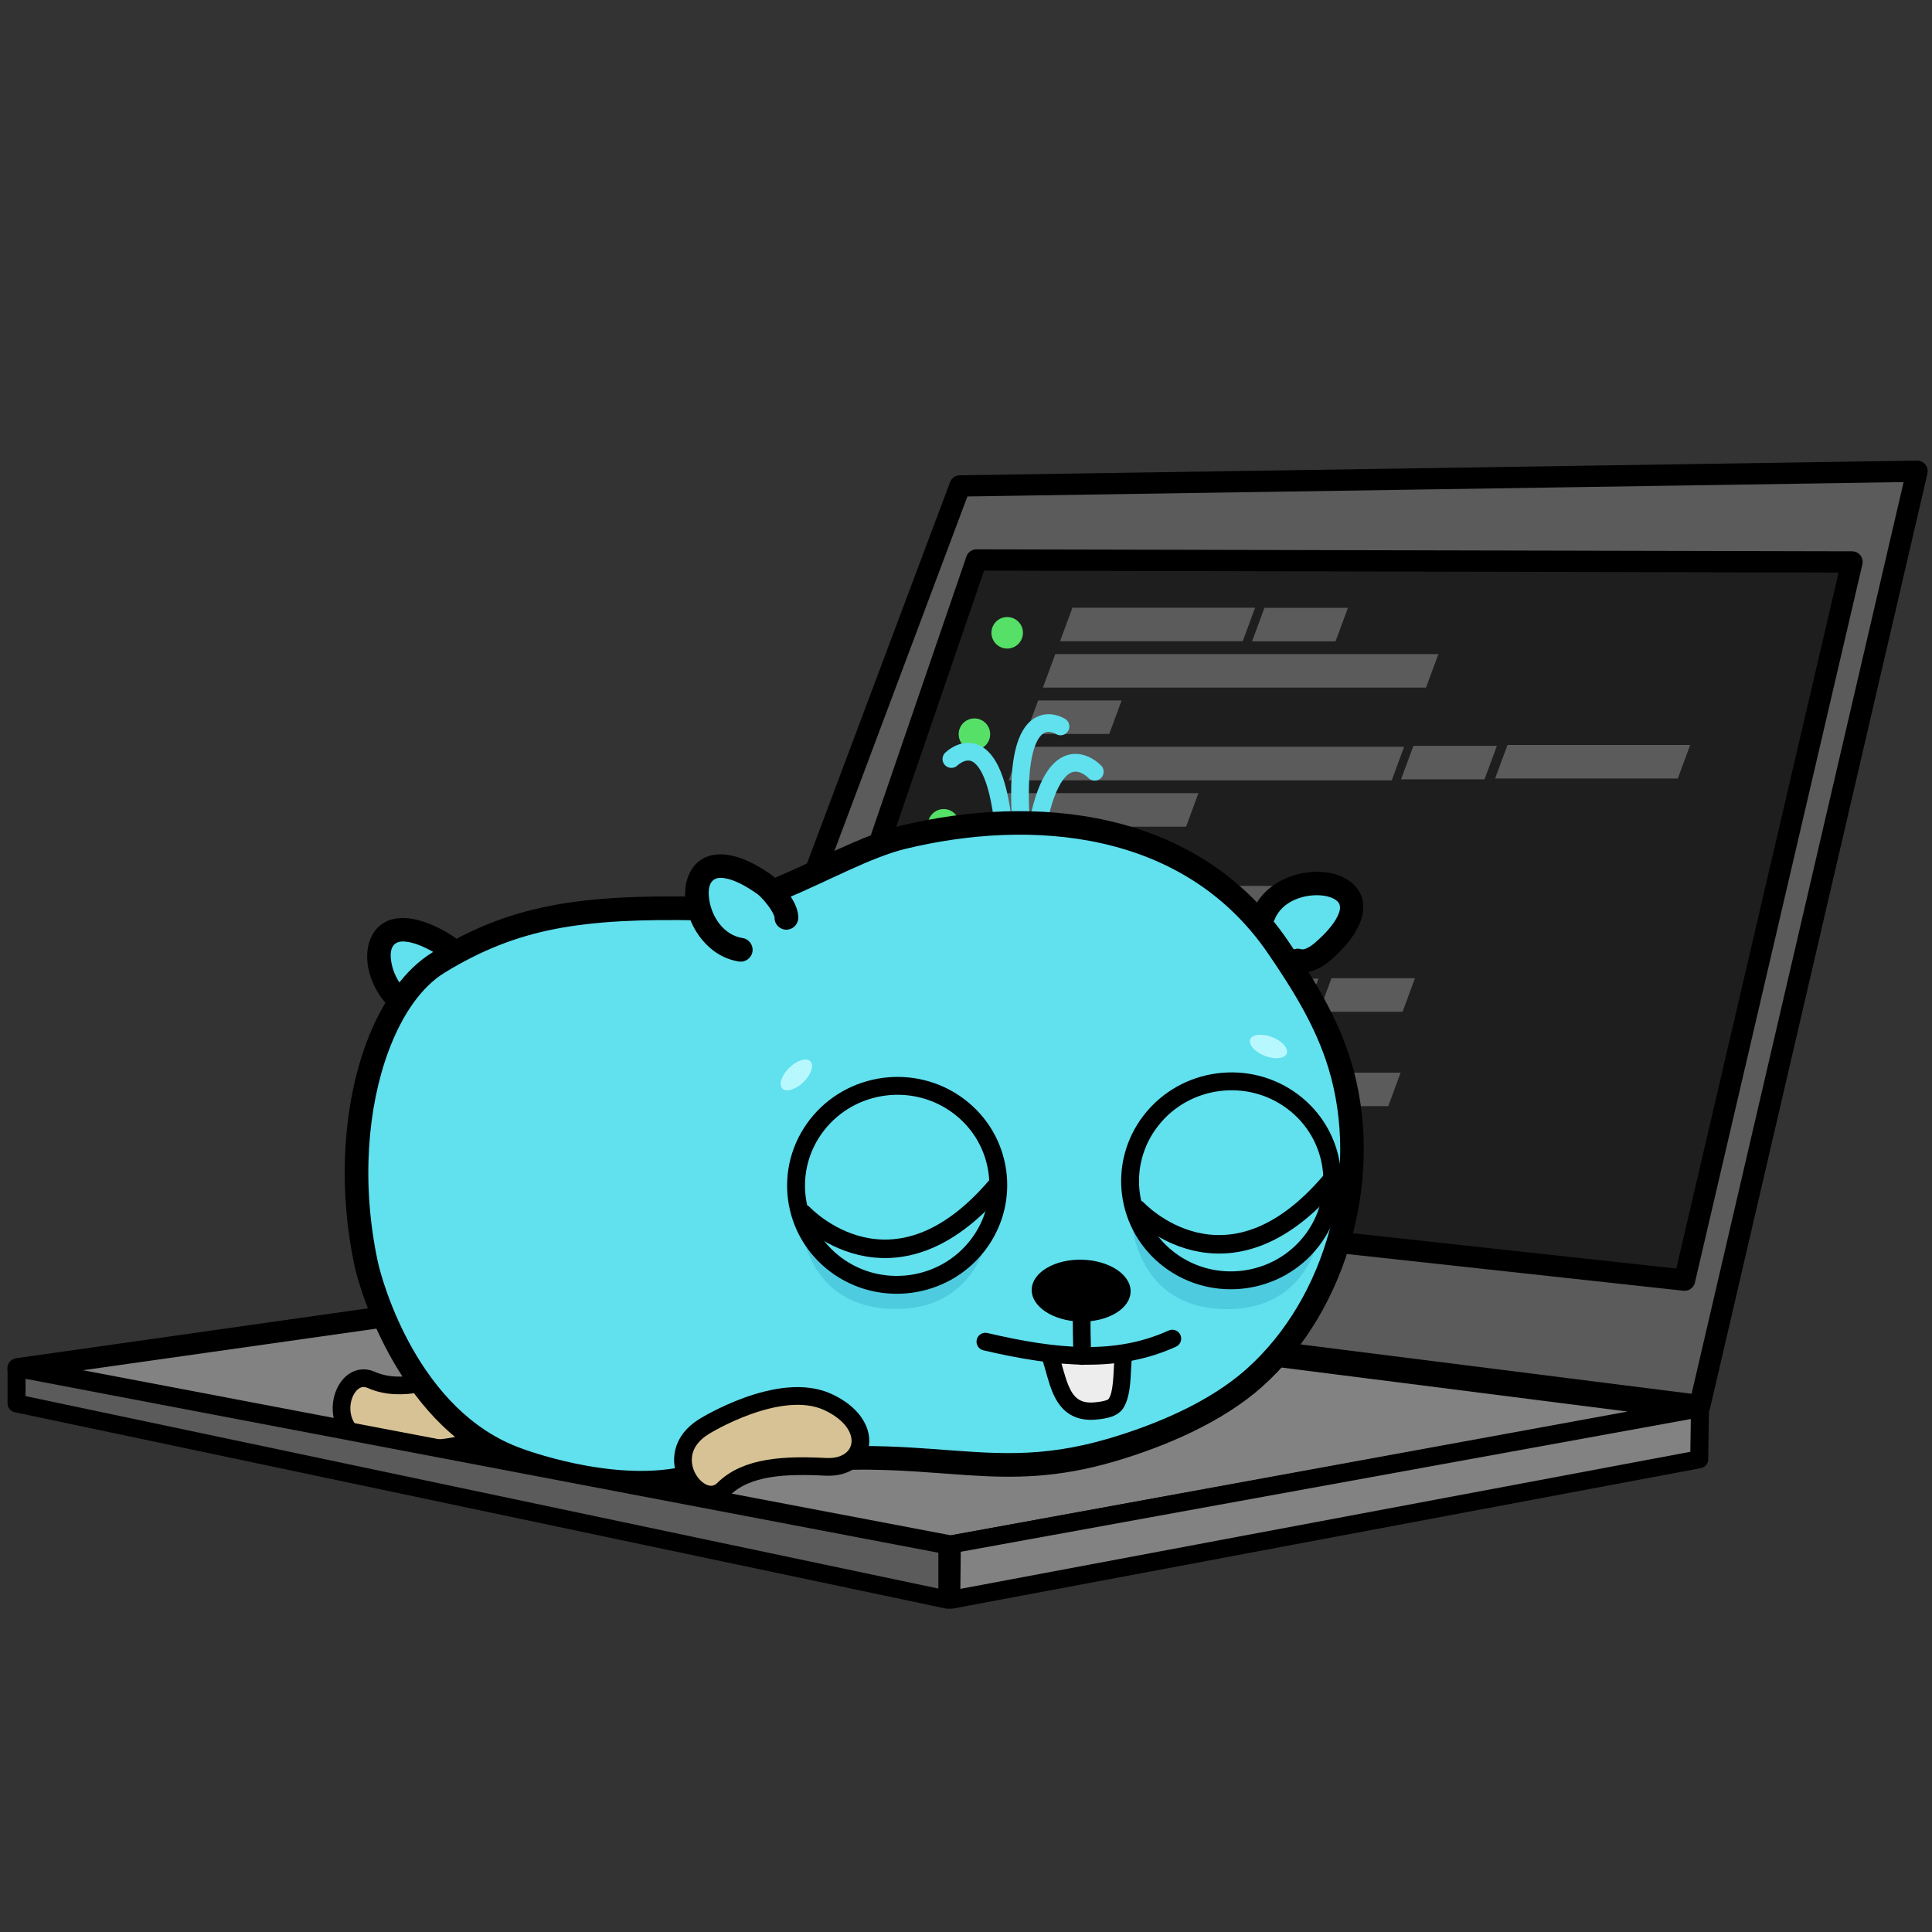 <?xml version="1.0" encoding="UTF-8" standalone="no"?><!DOCTYPE svg PUBLIC "-//W3C//DTD SVG 1.1//EN" "http://www.w3.org/Graphics/SVG/1.1/DTD/svg11.dtd"><svg width="100%" height="100%" viewBox="0 0 600 600" version="1.1" xmlns="http://www.w3.org/2000/svg" xmlns:xlink="http://www.w3.org/1999/xlink" xml:space="preserve" xmlns:serif="http://www.serif.com/" style="fill-rule:evenodd;clip-rule:evenodd;stroke-linecap:round;stroke-linejoin:round;stroke-miterlimit:1.5;"><rect x="0" y="0" width="600" height="600" fill="#333333" stroke="none"/><rect id="_44" serif:id="44" x="0" y="0" width="600" height="600" style="fill:none;"/><g><path d="M295.308,480.174l-289.695,-55.112l199.254,-28.263l322.197,40.981l-231.756,42.394Z" style="fill:#828282;stroke:#000;stroke-width:6.61px;"/><path d="M298.134,150.911l-91.901,244.977l321.652,40.616l67.473,-290.152l-297.224,4.559Z" style="fill:#5b5b5b;stroke:#000;stroke-width:6.61px;"/><path d="M303.256,173.906l271.903,0.607l-52.007,223.051l-285.911,-31.199l66.015,-192.459Z" style="fill:#1e1e1e;stroke:#000;stroke-width:6.61px;"/><circle cx="312.795" cy="196.522" r="4.895" style="fill:#56e068;"/><circle cx="302.612" cy="228.009" r="4.895" style="fill:#56e068;"/><circle cx="293.066" cy="256.158" r="4.895" style="fill:#56e068;"/><circle cx="283.275" cy="286.021" r="4.895" style="fill:#56e068;"/><circle cx="273.974" cy="315.638" r="4.895" style="fill:#56e068;"/><circle cx="263.694" cy="347.459" r="4.895" style="fill:#56e068;"/><g><path d="M389.784,188.735l-3.848,10.409l-56.73,-0l3.848,-10.409l56.73,0Z" style="fill:#5b5b5b;"/><path d="M352.528,289.515l-3.847,10.408l-56.731,0l3.848,-10.408l56.73,0Z" style="fill:#5b5b5b;"/><path d="M331.876,347.464l-3.848,10.408l-56.73,0l3.848,-10.408l56.73,0Z" style="fill:#5b5b5b;"/><path d="M434.981,333.117l-3.847,10.409l-56.731,-0l3.848,-10.409l56.73,0Z" style="fill:#5b5b5b;"/><path d="M524.899,231.365l-3.848,10.408l-56.73,0l3.848,-10.408l56.73,-0Z" style="fill:#5b5b5b;"/><path d="M446.711,203.133l-3.848,10.408l-118.979,-0l3.848,-10.408l118.979,-0Z" style="fill:#5b5b5b;"/><path d="M420.1,275.118l-3.848,10.408l-118.979,0l3.847,-10.408l118.98,-0Z" style="fill:#5b5b5b;"/><path d="M373.93,333.348l-3.847,10.409l-93.823,-0l3.847,-10.409l93.823,0Z" style="fill:#5b5b5b;"/><path d="M436.066,231.927l-3.847,10.408l-118.98,0l3.848,-10.408l118.979,-0Z" style="fill:#5b5b5b;"/><path d="M409.455,303.912l-3.848,10.409l-118.979,-0l3.848,-10.409l118.979,0Z" style="fill:#5b5b5b;"/><path d="M418.615,188.767l-3.848,10.408l-25.926,0l3.847,-10.408l25.927,0Z" style="fill:#5b5b5b;"/><path d="M464.877,231.625l-3.847,10.408l-25.927,-0l3.848,-10.408l25.926,-0Z" style="fill:#5b5b5b;"/><path d="M439.431,303.792l-3.848,10.408l-25.926,0l3.848,-10.408l25.926,-0Z" style="fill:#5b5b5b;"/><path d="M348.336,217.53l-3.848,10.408l-25.926,-0l3.847,-10.408l25.927,-0Z" style="fill:#5b5b5b;"/><path d="M311.516,318.518l-3.848,10.409l-25.926,-0l3.848,-10.409l25.926,0Z" style="fill:#5b5b5b;"/><path d="M361.395,347.739l-3.848,10.409l-25.926,-0l3.847,-10.409l25.927,0Z" style="fill:#5b5b5b;"/><path d="M332.369,260.721l-3.848,10.408l-25.926,0l3.848,-10.408l25.926,-0Z" style="fill:#5b5b5b;"/><path d="M372.191,246.324l-3.847,10.408l-60.427,0l3.848,-10.408l60.426,-0Z" style="fill:#5b5b5b;"/></g><g><path d="M145.891,303.651c0.045,-3.033 -5.243,-8.609 -7.598,-10.076c-28.651,-17.838 -24.255,18.999 -5.987,20.777" style="fill:#61e0ee;"/><path d="M142.205,303.684c-0.022,-0.07 -0.121,-0.374 -0.203,-0.552c-0.262,-0.563 -0.641,-1.158 -1.073,-1.754c-1.43,-1.974 -3.423,-3.951 -4.584,-4.674c-3.788,-2.358 -6.899,-3.684 -9.433,-4.141c-1.713,-0.309 -3.042,-0.233 -3.984,0.383c-1.824,1.191 -1.83,3.842 -1.271,6.503c1.063,5.065 4.998,10.65 11.007,11.235c2.024,0.197 3.508,2.001 3.311,4.025c-0.197,2.025 -2.001,3.509 -4.026,3.312c-9.338,-0.91 -15.853,-9.186 -17.506,-17.057c-1.254,-5.973 0.361,-11.516 4.453,-14.189c3.856,-2.519 10.871,-2.849 21.345,3.672c1.948,1.213 5.627,4.775 7.622,8.051c1.151,1.891 1.735,3.759 1.713,5.208c-0.03,2.034 -1.706,3.66 -3.74,3.63c-2.005,-0.03 -3.613,-1.658 -3.631,-3.652Z"/><path d="M339.986,239.669c0,-0 -12.615,-13.442 -18.138,18.728" style="fill:none;stroke:#61e0ee;stroke-width:5.52px;"/><path d="M295.454,235.726c-0,-0 12.629,-12.476 16.219,20.909" style="fill:none;stroke:#61e0ee;stroke-width:5.49px;"/><path d="M329.359,225.608c0,-0 -14.317,-9.352 -12.423,27.496" style="fill:none;stroke:#61e0ee;stroke-width:5.49px;"/><path d="M116.772,448.89c0,-0 27.011,5.232 38.542,-6.577c11.531,-11.809 3.759,-23.683 -7.837,-18.583c-11.595,5.101 -22.94,8.909 -32.212,4.794c-9.271,-4.114 -15.57,17.227 1.507,20.366Z" style="fill:#d6c295;stroke:#000;stroke-width:5.49px;"/><path d="M403.04,298.267c2.954,0.857 5.932,-1.148 8.014,-2.984c25.325,-22.342 -11.81,-27.937 -18.573,-11.115" style="fill:#61e0ee;"/><path d="M402.026,301.765c-1.931,-0.56 -3.043,-2.582 -2.483,-4.512c0.56,-1.931 2.582,-3.044 4.512,-2.484c0.623,0.181 1.235,-0.037 1.814,-0.3c1.041,-0.473 1.986,-1.221 2.775,-1.917c3.35,-2.955 5.504,-5.541 6.652,-7.814c0.757,-1.502 1.057,-2.742 0.726,-3.771c-0.255,-0.791 -0.899,-1.349 -1.682,-1.785c-1.205,-0.672 -2.732,-1.028 -4.373,-1.132c-5.272,-0.334 -11.864,1.899 -14.106,7.477c-0.75,1.865 -2.873,2.77 -4.738,2.02c-1.865,-0.749 -2.771,-2.872 -2.021,-4.737c3.439,-8.554 13.241,-12.542 21.326,-12.03c6.137,0.39 11.062,3.405 12.527,7.953c1.392,4.32 -0.208,11.091 -9.492,19.281c-2.93,2.585 -7.28,4.957 -11.437,3.751Z"/><path d="M160.832,453.314c0,0 28.674,10.815 51.79,5.816c72.367,-15.651 88.925,4.055 132.719,-8.856c15.207,-4.484 32.303,-11.751 44.179,-22.343c26.102,-23.278 36.702,-63.921 26.552,-97.266c-4.064,-13.352 -11.336,-25.034 -19.175,-36.53c-27.27,-39.996 -76.475,-43.796 -116.607,-34.074c-17.767,4.303 -44.27,22.45 -62.57,22.093c-38.147,-0.746 -58.4,2.666 -81.498,16.75c-19.686,12.003 -31.312,51.985 -22.533,93.47c1.495,7.068 13.545,49.042 47.143,60.94Z" style="fill:#61e0ee;"/><path d="M159.602,456.772l-0.021,-0.008c-35.141,-12.464 -47.917,-56.236 -49.482,-63.631c-5.428,-25.647 -3.242,-50.734 3.721,-69.374c4.839,-12.954 12.034,-22.831 20.492,-27.988c23.667,-14.431 44.393,-18.05 83.479,-17.286c8.702,0.17 19.315,-4.19 29.903,-8.974c11.36,-5.132 22.668,-10.821 31.732,-13.017c41.507,-10.054 92.299,-5.792 120.503,35.574c8.049,11.804 15.48,23.819 19.654,37.528c10.548,34.653 -0.495,76.882 -27.62,101.073c-12.262,10.936 -29.884,18.495 -45.584,23.124c-18.018,5.312 -31.552,5.279 -46.072,4.33c-20.93,-1.368 -43.991,-4.689 -86.909,4.593c-23.385,5.058 -52.248,-5.375 -53.796,-5.944Zm2.525,-6.891c-0,0 27.523,10.463 49.72,5.662c36.672,-7.931 59.204,-6.903 78.115,-5.528c18.222,1.324 32.959,3.043 54.342,-3.261c14.713,-4.338 31.283,-11.313 42.774,-21.562c25.078,-22.365 35.236,-61.421 25.484,-93.458c-3.956,-12.994 -11.068,-24.344 -18.697,-35.532c-26.336,-38.627 -73.953,-41.964 -112.711,-32.575c-10.509,2.546 -24.101,10.046 -37.204,15.529c-9.384,3.927 -18.55,6.818 -26.302,6.667c-37.208,-0.727 -56.986,2.477 -79.515,16.214c-7.292,4.445 -13.267,13.124 -17.438,24.29c-6.553,17.54 -8.524,41.153 -3.416,65.287c1.426,6.74 12.741,46.896 44.778,58.241c0.023,0.009 0.047,0.017 0.07,0.026Z"/><g><path d="M348.958,420.707c-0.664,4.094 -0.061,11.629 -2.383,15.163c-1.125,1.713 -4.022,2.052 -5.91,2.274c-10.845,1.276 -11.763,-8.309 -14.323,-16.485" style="fill:#ededed;"/><path d="M346.306,420.277c0.238,-1.463 1.618,-2.458 3.081,-2.221c1.463,0.237 2.459,1.617 2.222,3.08c-0.393,2.427 -0.329,6.078 -0.716,9.363c-0.316,2.68 -0.951,5.138 -2.073,6.845c-0.744,1.133 -1.908,1.967 -3.295,2.506c-1.474,0.572 -3.22,0.806 -4.547,0.962c-4.076,0.479 -7.013,-0.363 -9.242,-1.918c-2.18,-1.521 -3.706,-3.791 -4.844,-6.489c-1.27,-3.01 -2.063,-6.591 -3.113,-9.944c-0.443,-1.414 0.346,-2.922 1.761,-3.365c1.415,-0.443 2.923,0.346 3.365,1.76c0.998,3.188 1.728,6.599 2.936,9.461c0.719,1.706 1.589,3.21 2.968,4.171c1.329,0.928 3.111,1.275 5.542,0.989c0.812,-0.096 1.843,-0.204 2.791,-0.486c0.463,-0.137 0.952,-0.236 1.189,-0.596c0.735,-1.119 1.021,-2.768 1.227,-4.524c0.397,-3.367 0.346,-7.107 0.748,-9.594Z"/><path d="M336.028,391.213c-8.476,-0.198 -15.476,3.945 -15.623,9.247c-0.147,5.302 6.615,9.769 15.091,9.968c8.476,0.198 15.476,-3.945 15.623,-9.247c0.147,-5.302 -6.615,-9.769 -15.091,-9.968Z"/><path d="M333.306,407.377c0.111,-1.515 1.431,-2.655 2.946,-2.544c1.515,0.11 2.655,1.43 2.545,2.945c-0.329,4.51 0.064,8.897 0.003,13.388c-0.021,1.519 -1.271,2.736 -2.79,2.715c-1.519,-0.021 -2.735,-1.271 -2.714,-2.79c0.062,-4.6 -0.327,-9.094 0.01,-13.714Z"/><path d="M362.936,413.208c1.386,-0.627 3.022,-0.011 3.65,1.376c0.627,1.387 0.011,3.022 -1.376,3.65c-17.596,7.963 -36.454,6.577 -59.815,1.117c-1.482,-0.347 -2.404,-1.832 -2.057,-3.314c0.346,-1.482 1.831,-2.405 3.313,-2.058c21.98,5.138 39.729,6.721 56.285,-0.771Z"/><path d="M305.686,387.194c0,0 -4.932,21.078 -30.553,19.194c-25.621,-1.885 -26.654,-27.707 -26.654,-27.707l57.207,8.513Z" style="fill:#4fcbe0;"/><path d="M408.582,387.26c-0,-0 -4.933,21.078 -30.554,19.193c-25.621,-1.884 -26.653,-27.707 -26.653,-27.707l57.207,8.514Z" style="fill:#4fcbe0;"/><path d="M395.116,322.099c-3.124,-1.227 -6.19,-0.928 -6.842,0.668c-0.653,1.596 1.354,3.888 4.478,5.116c3.124,1.227 6.19,0.928 6.842,-0.668c0.652,-1.596 -1.354,-3.888 -4.478,-5.116Z" style="fill:#b7f8ff;"/><path d="M245.087,331.623c-2.386,2.346 -3.322,5.236 -2.089,6.45c1.232,1.213 4.17,0.292 6.555,-2.055c2.386,-2.346 3.322,-5.237 2.09,-6.45c-1.233,-1.213 -4.17,-0.292 -6.556,2.055Z" style="fill:#b7f8ff;"/><path d="M357.419,348.019c10.537,-13.579 30.267,-16.224 44.032,-5.903c13.765,10.321 16.386,29.725 5.85,43.304c-10.537,13.579 -30.267,16.224 -44.032,5.903c-13.765,-10.321 -16.386,-29.725 -5.85,-43.304Z" style="fill:#61e0ee;stroke:#000;stroke-width:5.55px;"/><path d="M253.683,349.419c10.537,-13.579 30.267,-16.224 44.032,-5.902c13.765,10.321 16.386,29.725 5.85,43.304c-10.537,13.579 -30.267,16.224 -44.032,5.902c-13.765,-10.321 -16.386,-29.725 -5.85,-43.304Z" style="fill:#61e0ee;stroke:#000;stroke-width:5.55px;"/><path d="M353.212,375.536c-0,-0 27.585,29.642 60.176,-8.856" style="fill:none;stroke:#000;stroke-width:5.74px;"/><path d="M249.476,376.936c-0,0 27.585,29.642 60.176,-8.855" style="fill:none;stroke:#000;stroke-width:5.74px;"/></g><path d="M218.733,442.966c-0,0 23.33,-14.489 38.357,-7.564c15.027,6.925 12.056,20.775 -0.611,20.136c-12.666,-0.639 -24.633,-0.16 -31.804,6.978c-7.171,7.139 -20.754,-10.547 -5.942,-19.55Z" style="fill:#d6c295;stroke:#000;stroke-width:5.5px;"/><path d="M244.219,285.034c0.22,-3.025 -4.738,-8.89 -7.004,-10.485c-27.57,-19.413 -25.307,17.617 -7.174,20.413" style="fill:#61e0ee;"/><path d="M240.535,284.855c-0.019,-0.071 -0.1,-0.379 -0.172,-0.561c-0.228,-0.577 -0.572,-1.191 -0.968,-1.809c-1.313,-2.051 -3.186,-4.134 -4.303,-4.92c-3.644,-2.566 -6.671,-4.063 -9.173,-4.661c-1.692,-0.404 -3.022,-0.401 -3.998,0.161c-1.89,1.088 -2.052,3.736 -1.647,6.427c0.769,5.113 4.37,10.906 10.329,11.825c2.012,0.31 3.394,2.195 3.084,4.207c-0.311,2.012 -2.196,3.393 -4.208,3.083c-9.273,-1.43 -15.304,-10.062 -16.5,-18.018c-0.907,-6.033 1.023,-11.477 5.261,-13.917c3.995,-2.301 11.017,-2.238 21.099,4.861c1.875,1.321 5.345,5.085 7.148,8.47c1.041,1.954 1.515,3.853 1.41,5.299c-0.147,2.03 -1.916,3.559 -3.946,3.411c-2.001,-0.146 -3.514,-1.865 -3.416,-3.858Z"/></g><path d="M5.139,424.828l0,11.014l289.077,60.949l0,-16.889l-289.077,-55.074Z" style="fill:#5b5b5b;stroke:#000;stroke-width:5.59px;"/><path d="M295.415,496.813l232.292,-43.618l0.233,-15.868l-232.339,42.257l-0.186,17.229Z" style="fill:#828282;stroke:#000;stroke-width:5.59px;"/></g></svg>